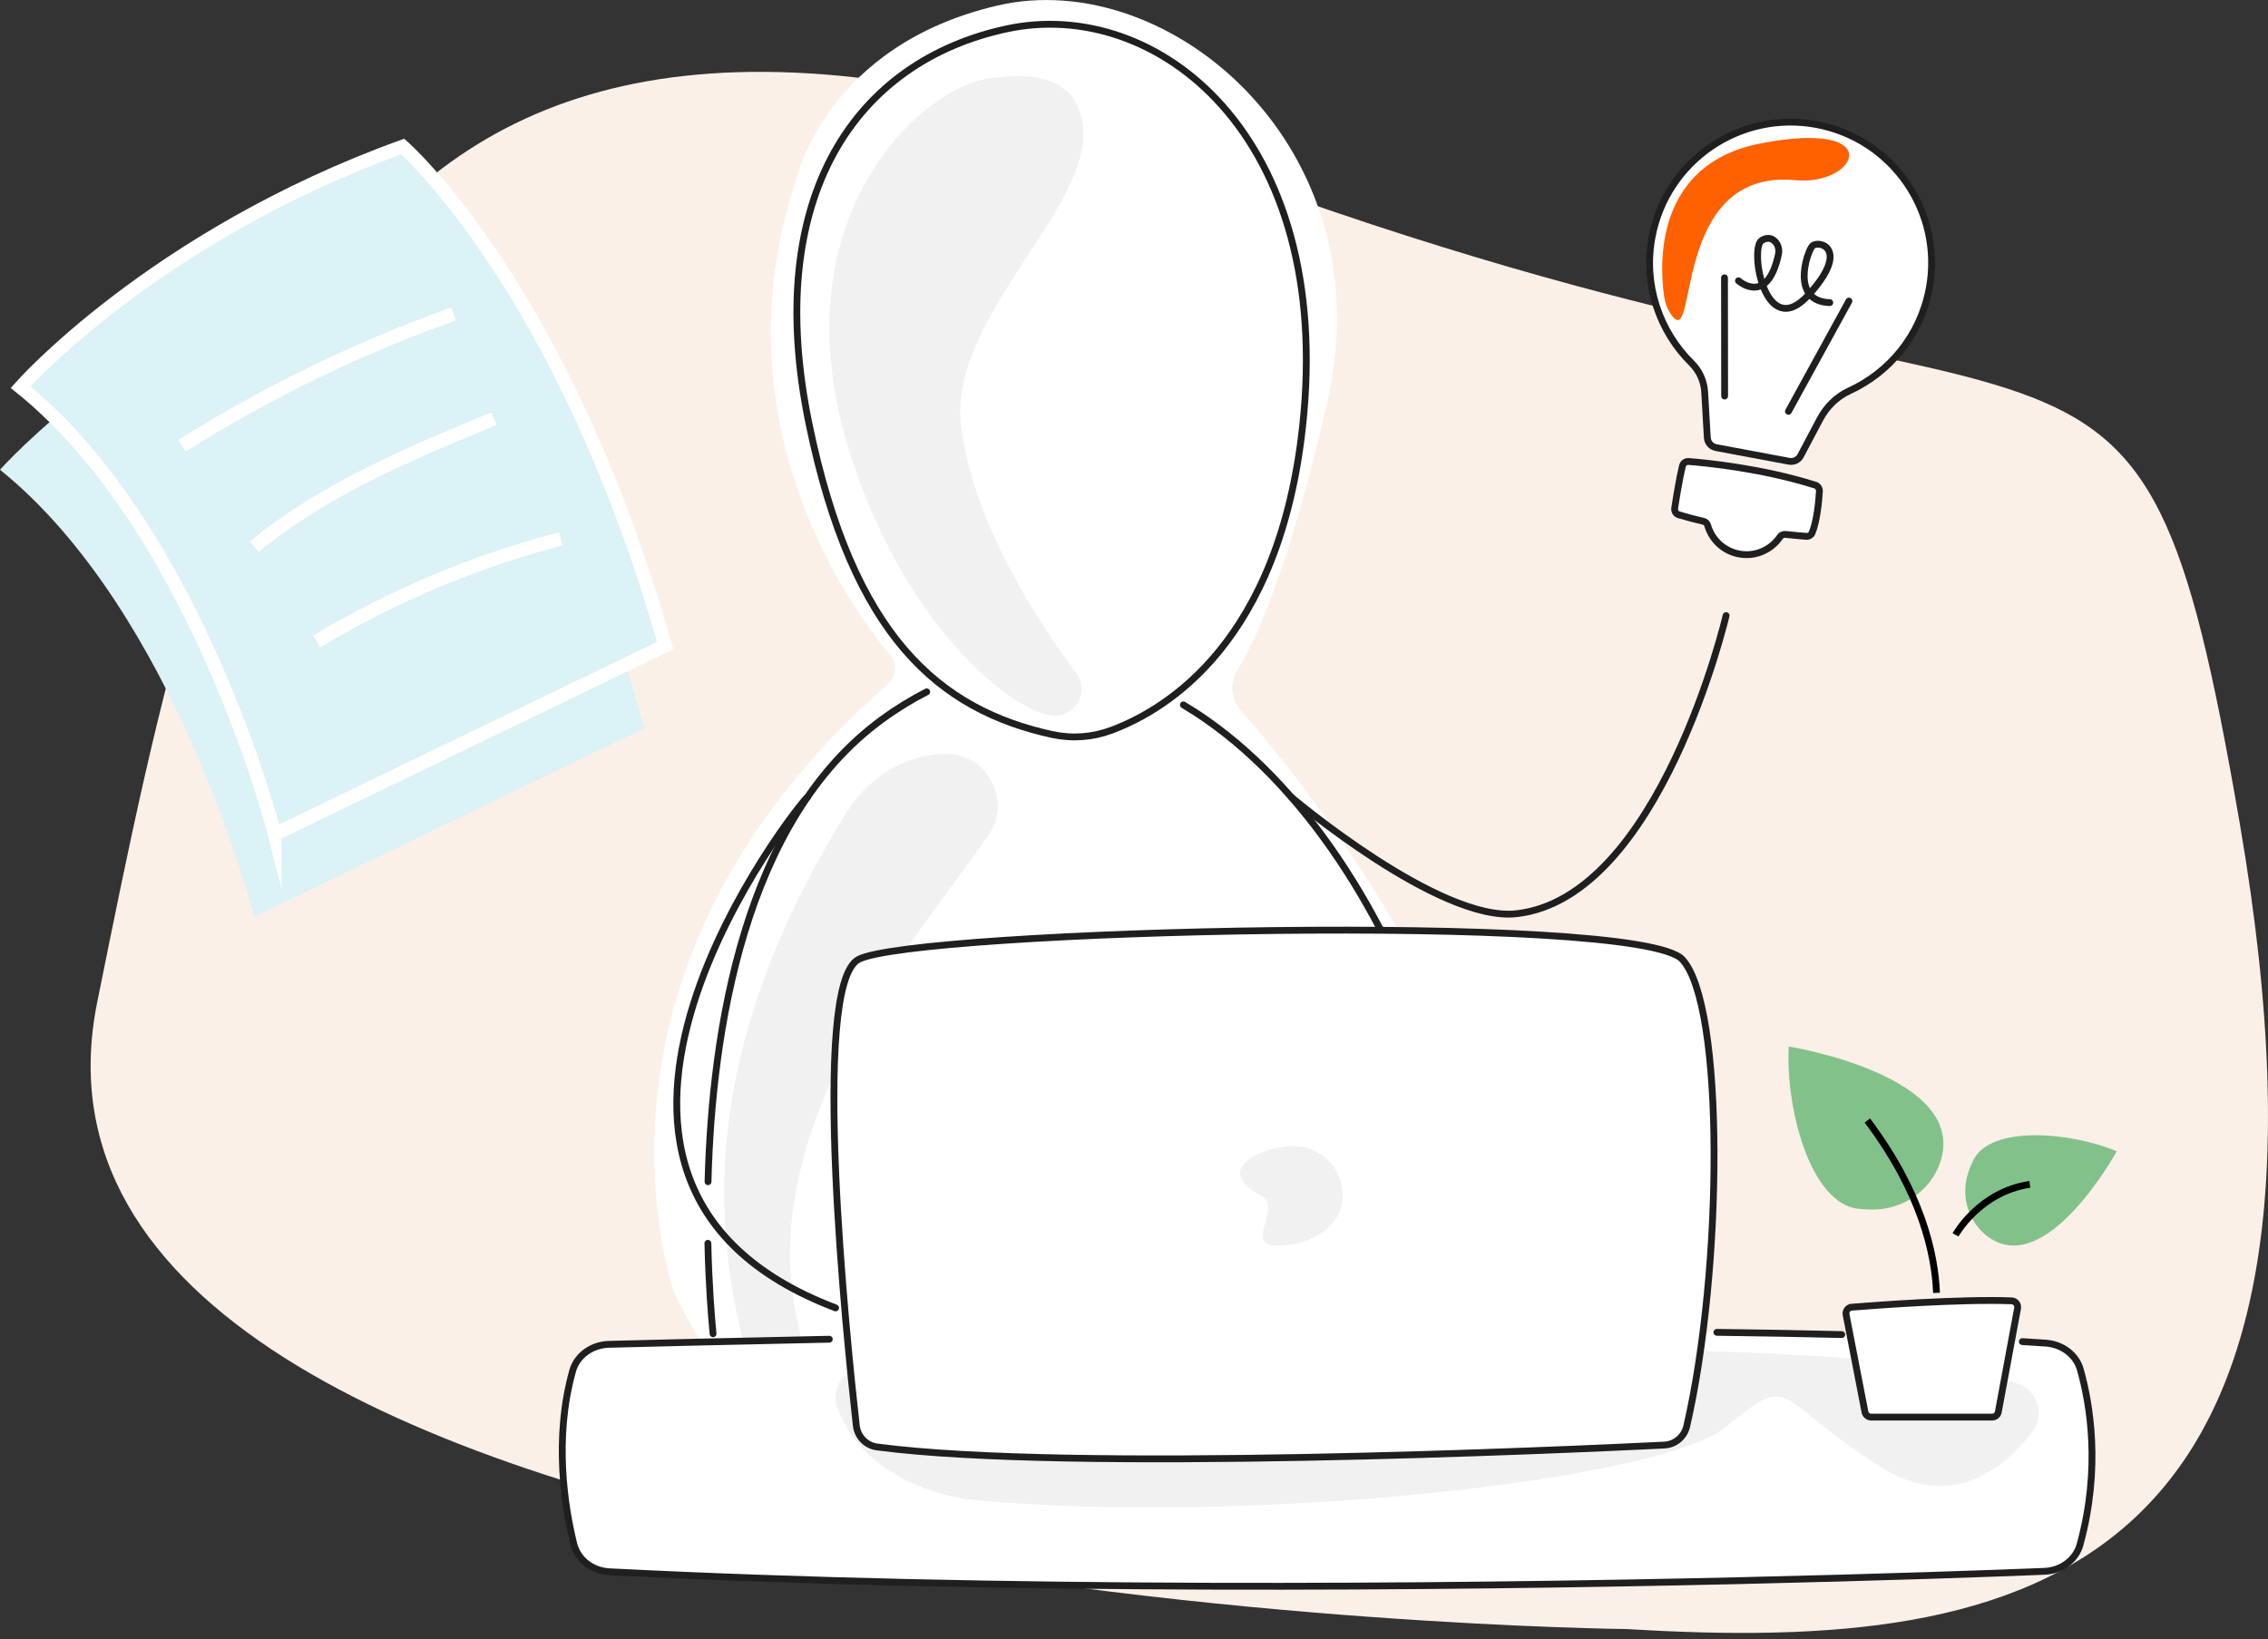 <svg width="332" height="240" viewBox="0 0 332 240" fill="none" xmlns="http://www.w3.org/2000/svg">
<rect x="0" y="0" width="332" height="240" fill="#333333" stroke="none"/>
<g clip-path="url(#clip0_63_3845)">
<path d="M238.207 238.515C238.207 238.515 -3.787 236.1 14.226 146.762C32.246 57.424 48.517 -23.088 177.876 24.829C307.235 72.746 312.63 32.184 327.845 120.443C346.957 231.301 297.182 242.131 238.207 238.515Z" fill="#FAF0E8"/>
<path d="M98.506 188.71C95.843 179.902 86.354 138.365 130.022 100.119C131.225 99.065 131.378 97.245 130.36 96.013C124.007 88.351 104.711 61.181 116.655 26.018C116.655 26.018 120.982 6.62 146.053 0.803C171.125 -5.013 202.861 21.544 194.275 58.944C188.672 83.356 183.829 93.806 181.141 98.121C179.993 99.966 180.171 102.338 181.601 103.975C190.267 113.879 216.972 146.823 220.857 180.797C220.857 180.797 124.204 209.205 104.834 199.264C103.514 198.584 98.936 190.138 98.506 188.716V188.71Z" fill="white"/>
<path d="M218.242 199.258H104.828L104.607 197.407C104.607 197.407 95.916 129.545 129.114 105.329C162.305 81.119 197.982 113.83 211.165 158.793L220.102 192.822C220.734 195.249 219.924 197.682 218.242 199.245V199.258Z" fill="white"/>
<path d="M103.643 173.019C104.208 151.077 108.872 120.094 129.114 105.329C131.286 103.741 133.471 102.405 135.656 101.296" stroke="#1F1F1F" stroke-linecap="round" stroke-linejoin="round"/>
<path d="M104.38 195.28C104.134 192.73 103.754 188.036 103.625 182.035" stroke="#1F1F1F" stroke-linecap="round" stroke-linejoin="round"/>
<path d="M173.23 103.202C174.396 103.895 175.55 104.642 176.691 105.445C191.833 116.067 204.433 135.834 211.166 158.799L220.102 192.828C220.734 195.255 219.924 197.689 218.242 199.252H104.828" stroke="#1F1F1F" stroke-linecap="round" stroke-linejoin="round"/>
<path d="M144.777 122.141C136.964 133.903 109.996 163.641 116.71 193.257C117.041 194.704 117.281 196.095 117.44 197.425H109.075C103.919 177.983 103.146 152.315 123.977 118.862C127.021 113.977 132.176 110.667 137.933 110.379C138.025 110.379 138.117 110.379 138.21 110.379C144.365 110.159 148.177 117.029 144.77 122.159H144.777V122.141Z" fill="#F1F1F1"/>
<path d="M154.093 107.548C156.959 108.173 159.942 107.946 162.692 106.922C170.977 103.827 187.297 93.806 190.691 62.327C195.294 19.717 169.277 -0.496 147.367 4.223C125.456 8.936 111.53 28.549 118.422 62.027C124.842 93.212 137.448 103.913 154.093 107.56V107.548Z" fill="white"/>
<path d="M154.093 107.548C156.959 108.173 159.942 107.946 162.692 106.922C170.977 103.827 187.297 93.806 190.691 62.327C195.294 19.717 169.277 -0.496 147.367 4.223C125.456 8.936 111.53 28.549 118.422 62.027C124.842 93.212 137.448 103.913 154.093 107.56V107.548Z" stroke="#1F1F1F" stroke-linecap="round" stroke-linejoin="round"/>
<path d="M157.88 15.85C155.781 10.836 150.251 10.769 144.856 11.48C134.742 12.81 113.604 32.117 124.4 66.287C132.115 90.705 147.017 103.49 153.7 104.704C157.199 105.335 159.666 101.363 157.536 98.526C151.976 91.097 142.377 76.498 140.683 62.321C138.664 45.423 163.048 28.2 157.88 15.856H157.886L157.88 15.85Z" fill="#F1F1F1"/>
<path d="M122.32 191.492C72.839 172.724 117.624 116.747 118.195 116.723" stroke="#1F1F1F" stroke-linecap="round" stroke-linejoin="round"/>
<path d="M189.04 116.723C189.04 116.723 210.675 135.043 221.986 133.78C243.019 131.421 252.673 90.135 252.673 90.135" stroke="#1F1F1F" stroke-linecap="round" stroke-linejoin="round"/>
<path d="M282.397 42.285C281.114 49.119 276.591 54.531 270.711 57.227C268.852 58.079 267.36 59.575 266.409 61.377L263.58 66.728C263.26 67.334 262.579 67.665 261.904 67.537L251.2 65.532C250.495 65.398 249.967 64.803 249.924 64.086L249.537 57.387C249.445 55.787 248.751 54.279 247.61 53.152C242.909 48.506 240.521 41.678 241.835 34.703C243.934 23.511 254.717 16.138 265.918 18.234C277.119 20.33 284.502 31.099 282.403 42.285H282.397Z" fill="white" stroke="#1F1F1F" stroke-linecap="round" stroke-linejoin="round"/>
<path d="M266.335 71.913C266.256 73.237 266.004 76.21 265.267 78.006C265.126 78.349 264.776 78.557 264.402 78.527C263.788 78.478 262.72 78.386 261.358 78.245C261.051 78.214 260.738 78.343 260.566 78.6C259.289 80.494 256.97 81.555 254.576 81.107C252.293 80.678 250.562 78.993 249.973 76.902C249.887 76.608 249.641 76.394 249.341 76.32C248.107 76.032 246.892 75.719 245.744 75.37C245.333 75.248 245.087 74.843 245.149 74.42C245.351 73.066 245.818 70.13 246.284 68.218C246.382 67.807 246.763 67.537 247.186 67.568C249.629 67.758 257.921 68.555 265.728 71.031C266.108 71.153 266.354 71.515 266.329 71.907L266.335 71.913Z" fill="white" stroke="#1F1F1F" stroke-linecap="round" stroke-linejoin="round"/>
<path d="M252.458 57.988L252.44 40.673" stroke="#1F1F1F" stroke-linecap="round" stroke-linejoin="round"/>
<path d="M270.656 44.081L261.8 60.225" stroke="#1F1F1F" stroke-linecap="round" stroke-linejoin="round"/>
<path d="M254.49 41.108C254.49 41.108 258.694 44.896 260.339 37.234C260.492 36.517 260.284 35.745 259.738 35.261C259.314 34.887 258.7 34.691 257.884 35.206C256.067 36.346 258.357 50.155 264.721 43.204C271.086 36.254 266.065 35.04 265.255 36.076C264.445 37.112 262.137 44.13 267.851 44.307" stroke="#1F1F1F" stroke-linecap="round" stroke-linejoin="round"/>
<path d="M304.48 226.159C303.872 228.371 301.736 229.971 299.244 230.057C292.051 230.351 275.726 230.933 253.95 231.436C210.865 232.417 146.434 233.023 89.196 230.118C86.667 229.983 84.568 228.335 83.997 226.067C82.69 220.765 81.027 210.677 83.832 200.686C84.458 198.461 86.63 196.886 89.141 196.819C108.075 196.322 189.93 194.33 251.323 195.072C270.061 195.305 286.908 195.783 299.459 196.641C301.871 196.812 303.909 198.351 304.516 200.496C305.904 205.387 307.579 214.857 304.474 226.159H304.48Z" fill="white"/>
<path d="M296.041 196.427C297.213 196.494 298.354 196.567 299.465 196.647C301.877 196.819 303.915 198.357 304.523 200.502C305.91 205.393 307.585 214.863 304.48 226.165C303.872 228.378 301.736 229.977 299.244 230.063C292.051 230.357 275.726 230.94 253.95 231.442C210.865 232.423 146.434 233.03 89.196 230.124C86.667 229.99 84.568 228.341 83.997 226.073C82.69 220.771 81.027 210.683 83.832 200.692C84.458 198.468 86.63 196.892 89.141 196.825C94.885 196.678 106.411 196.39 121.399 196.077" stroke="#1F1F1F" stroke-linecap="round" stroke-linejoin="round"/>
<path d="M251.329 195.071C257.669 195.151 263.794 195.255 269.606 195.396" stroke="#1F1F1F" stroke-linecap="round" stroke-linejoin="round"/>
<path d="M290.805 180.919C287.939 178.664 286.957 174.772 288.228 171.352C288.393 170.904 288.596 170.426 288.829 169.93C291.339 164.622 303.344 165.793 309.862 168.557C309.862 168.557 299.398 187.667 290.805 180.919Z" fill="#82C28A"/>
<path d="M284.011 170.187C282.575 174.428 278.457 177.162 273.976 177.095C273.387 177.088 272.755 177.052 272.08 176.984C264.893 176.261 261.333 161.901 261.855 153.222C261.855 153.222 288.313 157.481 284.011 170.187Z" fill="#82C28A"/>
<path d="M283.477 189.291C283.25 183.634 281.317 174.636 273.35 164.058" stroke="black" stroke-miterlimit="10"/>
<path d="M286.258 180.797C286.258 180.797 289.738 174.496 297.139 173.405" stroke="black" stroke-miterlimit="10"/>
<path d="M37.199 134.228C37.199 134.228 25.9 89.651 0 68.775C0 68.775 19.382 46.765 55.931 33.545C55.931 33.545 79.437 54.004 94.345 106.616L37.199 134.228Z" fill="#DBF2F6"/>
<path d="M40.213 122.141C40.213 122.141 28.913 77.564 3.013 56.682C3.013 56.682 22.395 34.673 58.944 21.452C58.944 21.452 82.451 41.911 97.359 94.523L40.213 122.135V122.141Z" fill="#DBF2F6" stroke="white" stroke-width="2" stroke-miterlimit="10"/>
<path d="M26.63 65.263C39.126 57.405 52.494 50.914 66.407 45.956" stroke="white" stroke-width="2" stroke-miterlimit="10"/>
<path d="M37.218 80.04C47.51 71.594 60.018 66.379 72.324 61.285" stroke="white" stroke-width="2" stroke-miterlimit="10"/>
<path d="M46.356 93.917C57.465 87.242 69.531 82.167 82.076 78.9" stroke="white" stroke-width="2" stroke-miterlimit="10"/>
<path d="M244.719 46.176C244.105 45.343 243.737 44.356 243.596 43.333C242.951 38.766 242.123 23.995 257.786 20.986C276.364 17.406 271.932 27.256 262.818 26.379C244.535 24.62 248.598 51.429 244.719 46.176Z" fill="#FF6000"/>
<path d="M295.181 202.518C298.262 203.444 299.441 207.152 297.477 209.689C293.481 214.856 285.717 221.476 275.1 214.666C259.185 204.455 262.665 200.747 252.673 208.905C242.682 217.063 180.687 223.437 141.757 219.527C141.757 219.527 127.021 218.031 122.596 206.116C121.54 203.266 123.639 200.226 126.677 200.073C152.51 198.767 265.722 193.662 295.181 202.518Z" fill="#F1F1F1"/>
<path d="M128.402 211.859C126.788 211.645 125.536 210.352 125.351 208.734C123.94 196.187 118.57 144.255 125.664 140.474C133.741 136.171 239.809 133.486 246.266 140.474C252.483 147.197 252.219 185.798 246.91 208.819C246.548 210.376 245.21 211.504 243.608 211.578C228.829 212.301 156.382 215.568 128.396 211.853L128.402 211.859Z" fill="white" stroke="#1F1F1F" stroke-linecap="round" stroke-linejoin="round"/>
<path d="M184.652 175.109C188.144 176.997 180.442 183.813 189.359 182.133C193.263 181.398 196.546 178.921 196.546 174.962C196.546 171.003 193.324 167.791 189.359 167.791C185.394 167.791 176.968 170.954 184.652 175.109Z" fill="#F1F1F1"/>
<path d="M271.079 191.388C274.682 191.1 286.889 190.18 294.463 190.456C295.034 190.475 295.445 190.996 295.341 191.553L292.524 206.723C292.444 207.164 292.057 207.483 291.609 207.483H273.915C273.467 207.483 273.086 207.164 273 206.729L270.238 192.485C270.134 191.94 270.521 191.425 271.073 191.382L271.079 191.388Z" fill="white" stroke="#1F1F1F" stroke-linecap="round" stroke-linejoin="round"/>
</g>
<defs>
<clipPath id="clip0_63_3845">
<rect width="332" height="239.079" fill="white"/>
</clipPath>
</defs>
</svg>
